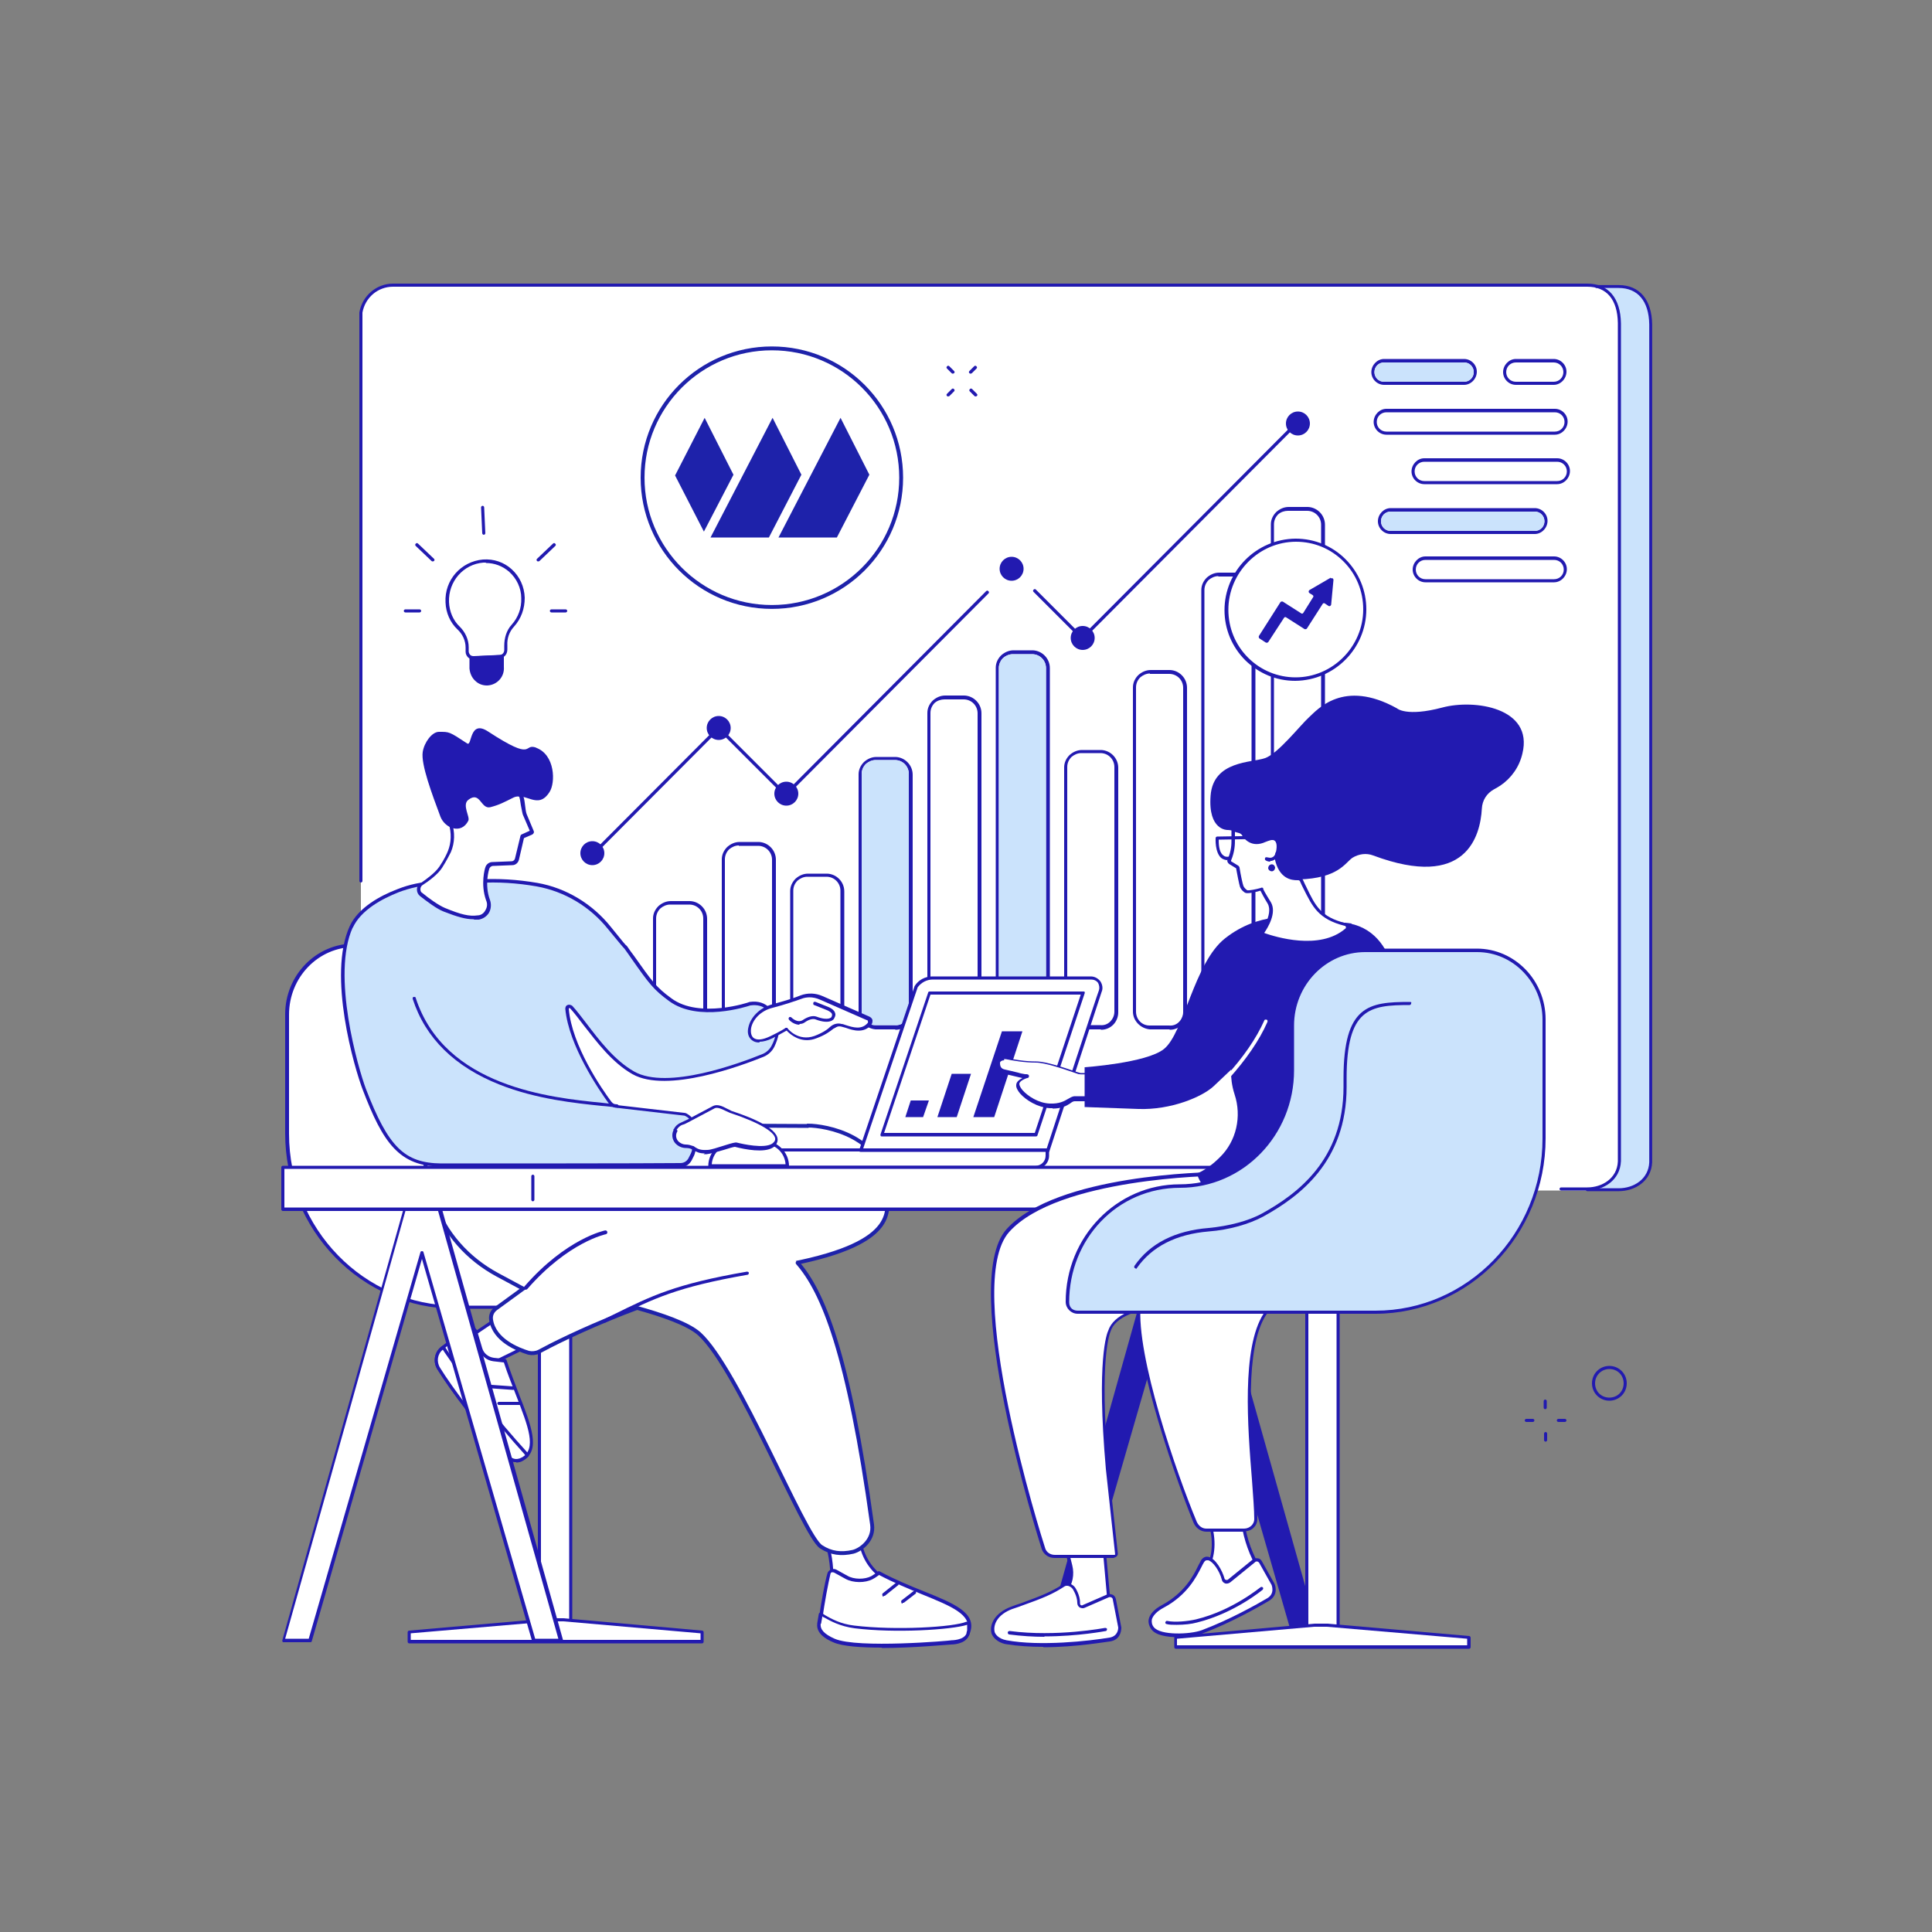 <?xml version="1.0" encoding="UTF-8"?>
<svg xmlns="http://www.w3.org/2000/svg" id="a" width="500" height="500" viewBox="0 0 500 500">
  <rect x="0" y="0" width="500" height="500" fill="#808080" stroke="none"/>
  <defs>
    <style>.c,.d{fill:#fff;}.e{fill:#cbe3fc;}.f{fill:#1e22aa;}.g{fill:#221ab0;}.h,.i,.d,.j,.k{stroke-miterlimit:10;}.h,.i,.j,.k{fill:none;}.h,.i,.k{stroke-linecap:round;}.h,.d,.j{stroke:#1e22aa;}.i,.k{stroke:#221ab0;}.k{stroke-width:.75px;}</style>
  </defs>
  <g id="b">
    <g>
      <g>
        <path class="e" d="M418.9,307.9H109.7c-5.2,0-9.1-4.7-8.3-9.8V81.25c.6-4.1,4.2-7.1,8.3-7.1H418.9c5.2,0,8.2,3.6,8.3,9.8v216.85c-.2,4.6-4.2,7.1-8.3,7.1Z"></path>
        <path class="c" d="M410.8,308.1H101.7c-5.2,0-9.1-4.7-8.3-9.9V80.9c.6-4.1,4.2-7.1,8.3-7.1H410.8c5.2,0,8.2,3.6,8.3,9.9v217.3c-.2,4.6-4.2,7.1-8.3,7.1Z"></path>
        <path class="g" d="M410.8,308.1h-6.8c-.2,0-.4-.2-.4-.4s.2-.4,.4-.4h6.8c3.8,0,7.7-2.3,7.9-6.7V83.6c-.1-6.1-2.9-9.4-7.9-9.4H101.7c-3.9,0-7.2,2.8-7.9,6.7V228c0,.2-.2,.4-.4,.4s-.4-.2-.4-.4V80.9h0c.7-4.3,4.4-7.5,8.7-7.5H410.8c5.4,0,8.6,3.7,8.7,10.3v216.8c-.2,5-4.6,7.6-8.7,7.6Z"></path>
        <path class="k" d="M413.16,74.15h5.74c5.2,0,8.2,3.6,8.3,9.8v216.85c-.2,4.6-4.2,7.1-8.3,7.1h-8.1"></path>
      </g>
      <g>
        <g>
          <g>
            <g>
              <path class="c" d="M135.4,154.7c-.2-5.6-4.8-10-10.4-9.5-5.4,.4-9.5,5.1-9.3,10.6,.1,2.7,1.2,5,3,6.7,1.3,1.3,2.1,3.1,2.2,5v1.1c0,.9,.8,1.7,1.7,1.6l6.7-.3c.9,0,1.6-.8,1.6-1.8v-1.1c0-1.9,.6-3.7,1.8-5.1,1.7-1.9,2.7-4.4,2.6-7.2h.1Z"></path>
              <path class="g" d="M122.6,170.7c-.5,0-1-.2-1.4-.5-.4-.4-.7-.9-.7-1.5v-1.1c0-1.8-.8-3.5-2.1-4.7-1.9-1.8-3-4.3-3.1-7-.3-5.8,4-10.6,9.7-11.1,2.8-.2,5.4,.7,7.4,2.5,2.1,1.9,3.3,4.5,3.4,7.4,0,2.8-.9,5.4-2.8,7.5-1.2,1.3-1.8,3-1.7,4.8v1.1c0,1.2-.8,2.2-2,2.2l-6.7,.3h-.1l.1,.1Zm3.2-25.1h-.7c-5.2,.4-9.1,4.9-8.9,10.2,.1,2.5,1.1,4.8,2.8,6.4,1.4,1.4,2.3,3.3,2.3,5.3v1.1c0,.3,.2,.7,.4,.9,.2,.2,.5,.3,.9,.3l6.7-.3c.7,0,1.2-.6,1.2-1.3v-1.1c0-2,.6-4,1.9-5.4,1.7-1.9,2.6-4.3,2.5-6.9,0-2.6-1.2-5.1-3.1-6.8-1.7-1.5-3.8-2.3-6.1-2.3l.1-.1Z"></path>
            </g>
            <g>
              <path class="g" d="M126.2,176.9c-2.3,.1-4.2-1.7-4.2-4v-2.7l8.2-.4v2.7c.1,2.3-1.6,4.3-3.9,4.4h-.1Z"></path>
              <path class="g" d="M126,177.4c-1.1,0-2.2-.4-3-1.2-.9-.8-1.4-2-1.5-3.2v-2.7c0-.2,0-.4,.3-.4l8.2-.4c.1,0,.2,0,.3,.1,0,0,.1,.2,.1,.3v2.7c.2,2.6-1.8,4.7-4.3,4.8h-.1Zm-3.7-6.8v2.3c0,1,.5,2,1.3,2.6,.7,.7,1.6,1,2.6,1,2,0,3.7-1.9,3.6-4v-2.3l-7.5,.4h0Z"></path>
            </g>
          </g>
          <g>
            <path class="g" d="M125.2,138.4c-.2,0-.4-.2-.4-.4l-.3-6.7c0-.2,.2-.4,.4-.4s.4,.2,.4,.4l.3,6.7c0,.2-.2,.4-.4,.4h0Z"></path>
            <path class="g" d="M108.6,158.5h-3.7c-.2,0-.4-.2-.4-.4s.2-.4,.4-.4h3.7c.2,0,.4,.2,.4,.4s-.2,.4-.4,.4Z"></path>
            <path class="g" d="M112,145.3c-.1,0-.2,0-.3-.1l-4.1-3.9c-.2-.2-.2-.4,0-.6s.4-.2,.6,0l4.1,3.9c.2,.2,.2,.4,0,.6,0,0-.2,.1-.3,.1Z"></path>
            <path class="g" d="M142.7,158.5c-.2,0-.4-.2-.4-.4s.2-.4,.4-.4h3.7c.2,0,.4,.2,.4,.4s-.2,.4-.4,.4h-3.7Z"></path>
            <path class="g" d="M139.3,145.3c-.1,0-.2,0-.3-.1-.2-.2-.2-.4,0-.6l4.1-3.9c.2-.2,.4-.2,.6,0,.2,.2,.2,.4,0,.6l-4.1,3.9s-.2,.1-.3,.1Z"></path>
          </g>
        </g>
        <g>
          <g>
            <path class="g" d="M280.1,165.6c-.1,0-.2,0-.3-.1l-12.3-12.3c-.2-.2-.2-.4,0-.6s.4-.2,.6,0l12,12,54.8-55c.2-.2,.4-.2,.6,0s.2,.4,0,.6l-55.1,55.3s-.2,.1-.3,.1h0Z"></path>
            <path class="g" d="M154,220.9c-.1,0-.2,0-.3-.1-.2-.2-.2-.4,0-.6l32-32.1c.2-.2,.4-.2,.6,0l17,17,51.9-52.1c.2-.2,.4-.2,.6,0s.2,.4,0,.6l-52.2,52.4c-.2,.2-.4,.2-.6,0l-17-17-31.7,31.8s-.2,.1-.3,.1h0Z"></path>
          </g>
          <g>
            <circle class="g" cx="186" cy="188.4" r="3.1"></circle>
            <circle class="g" cx="280.2" cy="165.1" r="3.1"></circle>
            <circle class="g" cx="335.9" cy="109.6" r="3.1"></circle>
            <circle class="g" cx="203.5" cy="205.4" r="3.1"></circle>
            <circle class="g" cx="261.8" cy="147.2" r="3.1"></circle>
            <circle class="g" cx="153.3" cy="220.8" r="3.1"></circle>
          </g>
        </g>
        <g>
          <path class="g" d="M178.4,266.4h-5c-2.4-.2-4.4-2.2-4.4-4.6v-24.1c0-1.2,.5-2.3,1.4-3.2,.9-.8,2-1.3,3.2-1.3h5c2.4,.1,4.4,2.1,4.4,4.6v24.2c0,1.2-.5,2.4-1.3,3.2s-1.9,1.3-3.1,1.3l-.2-.1Zm-5-32.3c-.9,0-1.8,.4-2.5,1-.7,.7-1.1,1.6-1.1,2.6v24.1c0,2,1.5,3.6,3.5,3.6h5c1,.1,1.9-.2,2.6-.9,.7-.7,1.1-1.6,1.1-2.6v-24.2c0-2-1.6-3.6-3.6-3.6h-5Z"></path>
          <path class="g" d="M196.2,266.4h-5c-2.4-.2-4.4-2.2-4.4-4.6v-39.4c0-1.2,.5-2.3,1.4-3.2,.9-.8,2-1.3,3.2-1.3h5c2.4,.1,4.4,2.1,4.4,4.6v39.4c0,1.2-.5,2.4-1.3,3.2s-1.9,1.3-3.1,1.3h-.2Zm-5-47.6c-.9,0-1.8,.4-2.5,1-.7,.7-1.1,1.6-1.1,2.6v39.4c0,2,1.5,3.6,3.5,3.6h5c1,.1,1.9-.2,2.6-.9,.7-.7,1.1-1.6,1.1-2.6v-39.4c0-2-1.6-3.6-3.6-3.6h-5v-.1Z"></path>
          <path class="g" d="M213.9,266.4h-5c-2.4-.2-4.4-2.2-4.4-4.6v-31.2c0-1.2,.5-2.3,1.4-3.2,.9-.8,2-1.3,3.2-1.3h5c2.4,.1,4.4,2.1,4.4,4.6v31.3c0,1.2-.5,2.4-1.3,3.2s-1.9,1.3-3.1,1.3l-.2-.1Zm-5-39.5c-.9,0-1.8,.4-2.5,1-.7,.7-1.1,1.6-1.1,2.6v31.2c0,2,1.5,3.6,3.5,3.6h5c1,.1,1.9-.2,2.6-.9s1.1-1.6,1.1-2.6v-31.3c0-2-1.6-3.6-3.6-3.6h-5Z"></path>
          <path class="g" d="M231.6,266.4h-5c-2.4-.2-4.4-2.2-4.4-4.6v-61.4c0-1.2,.5-2.3,1.4-3.2,.9-.8,2-1.3,3.2-1.3h5c2.4,.1,4.4,2.1,4.4,4.6v61.5c0,1.2-.5,2.4-1.3,3.2s-1.9,1.3-3.1,1.3l-.2-.1Zm-5-69.7c-.9,0-1.8,.4-2.5,1-.7,.7-1.1,1.6-1.1,2.6v61.4c0,2,1.5,3.6,3.5,3.6h5c1,.1,1.9-.2,2.6-.9s1.1-1.6,1.1-2.6v-61.5c0-2-1.6-3.6-3.6-3.6h-5Z"></path>
          <path class="g" d="M249.4,266.4h-5c-2.4-.2-4.4-2.2-4.4-4.6v-77.3c0-1.2,.5-2.3,1.4-3.2,.9-.8,2-1.3,3.2-1.3h5c2.4,.1,4.4,2.1,4.4,4.6v77.3c0,1.2-.5,2.4-1.3,3.2s-1.9,1.3-3.1,1.3h-.2Zm-4.96-85.4c-.9,0-1.84,.3-2.54,.9-.7,.7-1.1,1.6-1.1,2.6v77.3c0,2,1.5,3.6,3.5,3.6h5c1,.1,1.9-.2,2.6-.9s1.1-1.6,1.1-2.6v-77.3c0-2-1.6-3.6-3.6-3.6h-4.96Z"></path>
          <path class="g" d="M267.1,266.4h-5c-2.4-.2-4.4-2.2-4.4-4.6v-89c0-1.2,.5-2.3,1.4-3.2,.9-.8,2-1.3,3.2-1.3h5c2.4,.1,4.4,2.1,4.4,4.6v89.1c0,1.2-.5,2.4-1.3,3.2s-1.9,1.3-3.1,1.3l-.2-.1Zm-5-97.1c-.9,0-1.9,.4-2.61,1.11-.56,.56-.99,1.53-.99,2.39v89c0,2,1.5,3.6,3.5,3.6h5c1,.1,1.9-.2,2.6-.9s1.1-1.6,1.1-2.6v-89c0-2-1.6-3.6-3.6-3.6h-5Z"></path>
          <path class="g" d="M284.8,266.4h-5c-2.4-.2-4.4-2.2-4.4-4.6v-63.2c0-1.2,.5-2.3,1.4-3.2,.9-.8,2-1.3,3.2-1.3h5c2.4,.1,4.4,2.1,4.4,4.6v63.3c0,1.2-.5,2.4-1.3,3.2s-1.9,1.3-3.1,1.3l-.2-.1Zm-5-71.5c-.9,0-1.8,.4-2.5,1-.7,.7-1.1,1.6-1.1,2.6v63.2c0,2,1.5,3.6,3.5,3.6h5c1,.1,1.9-.2,2.6-.9s1.1-1.6,1.1-2.6v-63.3c0-2-1.6-3.6-3.6-3.6h-5Z"></path>
          <path class="g" d="M302.6,266.4h-5c-2.4-.2-4.4-2.2-4.4-4.6v-83.9c0-1.2,.5-2.3,1.4-3.2,.9-.8,2-1.3,3.2-1.3h5c2.4,.1,4.4,2.1,4.4,4.6v84c0,1.2-.5,2.4-1.3,3.2s-1.9,1.3-3.1,1.3l-.2-.1Zm-5-92.1c-.9,0-1.8,.4-2.5,1-.7,.7-1.1,1.6-1.1,2.6v83.9c0,2,1.5,3.6,3.5,3.6h5c1,.1,1.9-.2,2.6-.9s1.1-1.6,1.1-2.6v-83.9c0-2-1.6-3.6-3.6-3.6h-5v-.1Z"></path>
          <path class="g" d="M320.3,266.4h-5c-2.4-.2-4.4-2.2-4.4-4.6v-109.1c0-1.2,.5-2.3,1.4-3.2,.9-.8,2-1.3,3.2-1.3h5c2.4,.1,4.4,2.1,4.4,4.6v109.2c0,1.2-.5,2.4-1.3,3.2s-1.9,1.3-3.1,1.3l-.2-.1Zm-5-117.3c-.9,0-1.8,.4-2.5,1-.7,.7-1.1,1.6-1.1,2.6v109.1c0,2,1.5,3.6,3.5,3.6h5c1,.1,1.9-.2,2.6-.9s1.1-1.6,1.1-2.6v-109.1c0-2-1.6-3.6-3.6-3.6h-5v-.1Z"></path>
          <path class="g" d="M338.3,266.4h-5c-2.4-.2-4.4-2.2-4.4-4.6v-126.1c0-1.2,.5-2.3,1.4-3.2,.9-.8,2-1.3,3.2-1.3h5c2.4,.1,4.4,2.1,4.4,4.6v126.1c0,1.2-.5,2.4-1.3,3.2s-1.9,1.3-3.1,1.3h-.2Zm-5-134.2c-.9,0-1.8,.3-2.5,.9-.7,.7-1.1,1.6-1.1,2.6v126.1c0,2,1.5,3.6,3.5,3.6h5c1,.1,1.9-.2,2.6-.9s1.1-1.6,1.1-2.6v-126.1c0-2-1.6-3.6-3.6-3.6h-5Z"></path>
        </g>
        <g>
          <path class="g" d="M378.9,99.6h-20.7c-1.8,0-3.3-1.5-3.3-3.3s1.5-3.4,3.3-3.4h20.7c1.8,0,3.3,1.5,3.3,3.3s-1.5,3.4-3.3,3.4Zm-20.7-5.8c-1.4,0-2.5,1.1-2.5,2.5s1.1,2.5,2.5,2.5h20.7c1.4,0,2.5-1.1,2.5-2.5s-1.1-2.5-2.5-2.5h-20.7Z"></path>
          <path class="g" d="M402.1,99.6h-9.8c-1.8,0-3.3-1.5-3.3-3.3s1.5-3.4,3.3-3.4h9.8c1.8,0,3.3,1.5,3.3,3.3s-1.5,3.4-3.3,3.4Zm-9.8-5.8c-1.4,0-2.5,1.1-2.5,2.5s1.1,2.5,2.5,2.5h9.8c1.4,0,2.5-1.1,2.5-2.5s-1.1-2.5-2.5-2.5h-9.8Z"></path>
          <path class="g" d="M402.4,112.5h-43.6c-1.8,0-3.3-1.5-3.3-3.3s1.5-3.4,3.3-3.4h43.6c1.8,0,3.3,1.5,3.3,3.3s-1.5,3.4-3.3,3.4Zm-43.6-5.8c-1.4,0-2.5,1.1-2.5,2.5s1.1,2.5,2.5,2.5h43.6c1.4,0,2.5-1.1,2.5-2.5s-1.1-2.5-2.5-2.5h-43.6Z"></path>
          <path class="g" d="M403,125.3h-34.4c-1.8,0-3.3-1.5-3.3-3.3s1.5-3.4,3.3-3.4h34.4c1.8,0,3.3,1.5,3.3,3.3s-1.5,3.4-3.3,3.4Zm-34.4-5.8c-1.4,0-2.5,1.1-2.5,2.5s1.1,2.5,2.5,2.5h34.4c1.4,0,2.5-1.1,2.5-2.5s-1.1-2.5-2.5-2.5h-34.4Z"></path>
          <path class="g" d="M397.2,138.2h-37.3c-1.8,0-3.3-1.5-3.3-3.3s1.5-3.4,3.3-3.4h37.3c1.8,0,3.3,1.5,3.3,3.3s-1.5,3.4-3.3,3.4Zm-37.3-5.8c-1.4,0-2.5,1.1-2.5,2.5s1.1,2.5,2.5,2.5h37.3c1.4,0,2.5-1.1,2.5-2.5s-1.1-2.5-2.5-2.5h-37.3Z"></path>
          <path class="g" d="M402.2,150.7h-33.3c-1.8,0-3.3-1.5-3.3-3.3s1.5-3.4,3.3-3.4h33.3c1.8,0,3.3,1.5,3.3,3.3s-1.5,3.4-3.3,3.4Zm-33.3-5.8c-1.4,0-2.5,1.1-2.5,2.5s1.1,2.5,2.5,2.5h33.3c1.4,0,2.5-1.1,2.5-2.5s-1.1-2.5-2.5-2.5h-33.3Z"></path>
        </g>
        <g>
          <g>
            <ellipse class="c" cx="335.08" cy="157.67" rx="18" ry="17.9" transform="translate(37.78 378.47) rotate(-61.8)"></ellipse>
            <path class="g" d="M335.2,176.2c-4.9,0-9.4-1.9-12.9-5.3-3.5-3.5-5.4-8.1-5.4-13,0-10.1,8.2-18.4,18.4-18.5,4.9,0,9.5,1.9,12.9,5.3,3.5,3.5,5.4,8.1,5.4,13,0,10.1-8.2,18.4-18.4,18.5h0Zm.2-36h0c-9.6,0-17.5,8-17.5,17.6,0,4.7,1.8,9.1,5.1,12.4,3.3,3.3,7.7,5.1,12.3,5.1,9.6,0,17.5-8,17.5-17.6,0-4.7-1.8-9.1-5.1-12.4-3.3-3.3-7.6-5.1-12.3-5.1Z"></path>
          </g>
          <path class="g" d="M344.4,149.5l-5.5,3.2c-.3,.2-.3,.6,0,.8l.8,.5c.2,.1,.3,.4,.1,.6l-2.5,4c-.1,.2-.4,.3-.6,.1l-4.7-3c-.2-.1-.5,0-.6,.1l-5.6,8.8c-.1,.2,0,.5,.1,.6l1.7,1.1c.2,.1,.5,0,.6-.1l4.1-6.3c.1-.2,.4-.3,.6-.1l4.7,3c.2,.1,.5,0,.6-.1l4.1-6.4c.1-.2,.4-.3,.6-.1l.9,.6c.3,.2,.6,0,.7-.3l.6-6.4c0-.4-.4-.6-.7-.4v-.2Z"></path>
        </g>
        <path class="e" d="M358.2,93.8c-1.4,0-2.5,1.1-2.5,2.5s1.1,2.5,2.5,2.5h20.7c1.4,0,2.5-1.1,2.5-2.5s-1.1-2.5-2.5-2.5h-20.7Z"></path>
        <path class="e" d="M359.9,132.4c-1.4,0-2.5,1.1-2.5,2.5s1.1,2.5,2.5,2.5h37.3c1.4,0,2.5-1.1,2.5-2.5s-1.1-2.5-2.5-2.5h-37.3Z"></path>
        <circle class="j" cx="199.76" cy="123.62" r="33.46"></circle>
        <path class="f" d="M174.71,123.05l7.65-14.91,7.46,14.72-7.65,14.72-7.46-14.53Zm24.28,16.06h-15.11l16.06-30.98,7.46,14.72-8.41,16.25Zm17.59,0h-15.11l16.06-30.98,7.46,14.72-8.41,16.25Z"></path>
      </g>
      <path class="e" d="M226.6,196.7c-.9,0-1.8,.4-2.5,1-.7,.7-1.1,1.6-1.1,2.6v61.4c0,2,1.5,3.6,3.5,3.6h5c1,.1,1.9-.2,2.6-.9s1.1-1.6,1.1-2.6v-61.5c0-2-1.6-3.6-3.6-3.6h-5Z"></path>
      <path class="e" d="M262.1,169.3c-.9,0-1.8,.4-2.5,1-.7,.7-1.1,1.6-1.1,2.6v88.9c0,2,1.5,3.6,3.5,3.6h5c1,.1,1.9-.2,2.6-.9s1.1-1.6,1.1-2.6v-89c0-2-1.6-3.6-3.6-3.6h-5Z"></path>
    </g>
    <g>
      <g>
        <g>
          <path class="c" d="M139.5,264.1v11.6c0,16.6,13,30,29.1,30s29.1,13.4,29.1,30-1.2,2.7-2.7,2.7H117.9c-24.1,0-43.6-20.1-43.6-45v-30.8c0-9.9,7.8-17.9,17.4-17.9h29c10.4,0,18.8,8.7,18.8,19.4h0Z"></path>
          <path class="g" d="M195,338.7H117.9c-24.3,0-44.1-20.4-44.1-45.4v-30.8c0-10.1,8-18.3,17.8-18.3h29c10.6,0,19.2,8.9,19.2,19.8v11.6c0,16.3,12.9,29.6,28.7,29.6s29.5,13.7,29.5,30.4-1.4,3.1-3.1,3.1h.1Zm-103.3-93.6c-9.3,0-16.9,7.8-16.9,17.5v30.8c0,24.6,19.4,44.5,43.2,44.5h77.1c1.2,0,2.2-1,2.2-2.2,0-16.3-12.9-29.6-28.7-29.6s-29.5-13.6-29.5-30.4v-11.6c0-10.5-8.3-19-18.4-19h-29Z"></path>
        </g>
        <g>
          <rect class="c" x="139.6" y="335.7" width="8.1" height="87.9"></rect>
          <path class="g" d="M147.7,424.1h-8.1c-.2,0-.4-.2-.4-.4v-87.9c0-.2,.2-.4,.4-.4h8.1c.2,0,.4,.2,.4,.4v87.9c0,.2-.2,.4-.4,.4Zm-7.7-.9h7.3v-87.1h-7.3v87.1Z"></path>
        </g>
        <g>
          <polygon class="c" points="181.7 422.3 145.8 419.2 142.5 419.2 105.8 422.3 105.8 424.8 181.7 424.8 181.7 422.3"></polygon>
          <path class="g" d="M181.7,425.3H105.9c-.2,0-.4-.2-.4-.4v-2.5c0-.2,.2-.4,.4-.4l36.6-3.2h3.3l35.9,3.2c.2,0,.4,.2,.4,.4v2.5c0,.2-.2,.4-.4,.4h0Zm-75.4-.9h75v-1.7l-35.5-3.1h-3.3l-36.2,3.1v1.7Z"></path>
        </g>
      </g>
      <g>
        <g>
          <g>
            <polygon class="c" points="130.6 339.9 119.6 347.2 125.2 353.8 137.8 347.6 130.6 339.9"></polygon>
            <path class="g" d="M125.2,354.3c-.1,0-.2,0-.3-.2l-5.6-6.6s-.1-.2,0-.3c0-.1,0-.2,.2-.3l11-7.4c.2-.1,.4,0,.6,0l7.2,7.8s.1,.2,.1,.4c0,.1-.1,.2-.2,.3l-12.7,6.2h-.2l-.1,.1Zm-4.9-6.9l5,6,11.8-5.8-6.6-7.1-10.3,6.9h.1Z"></path>
          </g>
          <g>
            <g>
              <path class="c" d="M121.5,343.9c-1.7,1-4.7,3-7.2,5-1.6,1.3-1.9,3.5-.8,5.2,3,4.8,10.6,15.2,18.3,23,.5,.5,1.8,1.2,3.5,.3,5.7-3.1-.4-12.9-4.5-25.4l-2.9-.3c-1.6-.2-2.9-1.3-3.3-2.8l-1.3-4.4c-.2-.7-1-1-1.6-.6h-.2Z"></path>
              <path class="g" d="M133.6,378.4c-.9,0-1.7-.4-2.1-.9-7.7-7.8-15.2-18.1-18.3-23.1-1.2-1.9-.8-4.4,.9-5.8,2.5-2,5.6-4,7.2-5l.2,.4-.2-.4c.4-.3,.9-.3,1.3-.1,.4,.2,.8,.5,.9,1l1.3,4.4c.4,1.4,1.6,2.3,3,2.5l2.9,.3c.2,0,.3,.1,.4,.3,1,3.1,2.2,6.1,3.2,8.8,3.2,8.1,5.7,14.6,1.1,17.1-.6,.4-1.3,.5-1.8,.5h0Zm-11.9-34.1c-1.6,1-4.7,2.9-7.1,5-1.4,1.1-1.7,3.1-.7,4.7,3.1,5,10.6,15.2,18.2,23,.2,.2,1.3,1.1,2.9,.2,4-2.2,1.7-8-1.4-16-1-2.6-2.2-5.5-3.2-8.6l-2.7-.3c-1.7-.2-3.2-1.4-3.7-3.1l-1.3-4.4c0-.2-.2-.4-.4-.4h-.6v-.1Z"></path>
            </g>
            <g>
              <path class="c" d="M114.7,348.6s-.3,.2-.4,.3c-1.6,1.3-1.9,3.5-.8,5.2,3,4.8,10.6,15.2,18.3,23,.5,.5,1.8,1.2,3.5,.3,.5-.3,1.3-1,1.3-1l-.5-.6c-7.4-8.2-14.3-16.9-20.4-26.1l-.8-1.2-.2,.1Z"></path>
              <path class="g" d="M133.6,378.4c-.9,0-1.7-.4-2.1-.9-7.7-7.8-15.2-18.1-18.3-23.1-1.2-1.9-.8-4.4,.9-5.8l.4-.3s.2-.1,.3,0c.1,0,.2,0,.3,.2l.8,1.2c6.1,9.1,13,17.9,20.4,26l.5,.6c.2,.2,.1,.4,0,.6,0,0-.8,.8-1.4,1.1-.6,.4-1.3,.5-1.8,.5v-.1Zm-19-29.1h0c-1.4,1.1-1.7,3.1-.7,4.7,3.1,5,10.6,15.2,18.2,23,.2,.2,1.3,1.1,2.9,.2,.3-.1,.6-.4,.9-.6l-.2-.3c-7.4-8.2-14.3-17-20.5-26.1l-.6-.9h0Z"></path>
            </g>
            <path class="g" d="M132.7,359.7h0l-5.6-.4c-.2,0-.4-.2-.4-.5,0-.2,.2-.4,.5-.4l5.6,.4c.2,0,.4,.2,.4,.5,0,.2-.2,.4-.4,.4h-.1Z"></path>
            <path class="g" d="M129.1,363.6c-.2,0-.4-.2-.4-.4s.2-.4,.4-.4h5.5c.2,0,.4,.2,.4,.4s-.2,.4-.4,.4h-5.5Z"></path>
          </g>
          <path class="d" d="M209.1,291.3c4.5,0,19.8,2.6,20.3,16.6,.2,4.8,4,13.6-24.7,19.2-34.1,6.7-59.5,19.6-65.2,22.7-.8,.4-1.8,.5-2.7,.3-2.9-.9-8.9-3.3-9.7-8.5-.2-1.2,.3-2.3,1.3-3l7-5.1-6.7-3.6c-7.6-4.1-13.7-10.8-16.4-19-2.4-7.4-3.7-20-3.7-20l100.4,.5,.1-.1Z"></path>
          <polygon class="g" points="335 425.4 306.1 325 277.1 425.4 270.2 425.4 302 312.1 310.1 312.1 342 425.4 335 425.4"></polygon>
          <g>
            <path class="c" d="M214.2,400c1.1,4.1,1.4,8.4,.8,12.6l16.4-2.7c-4.1-1.5-7.2-4.9-8.4-9.1l-.9-3.2-7.9,2.4h0Z"></path>
            <path class="g" d="M215,413.1c-.1,0-.2,0-.3-.1,0,0-.1-.2-.1-.4,.6-4.2,.3-8.4-.8-12.5,0-.2,0-.5,.3-.5l7.9-2.4h.3s.2,.1,.2,.3l.9,3.2c1.2,4,4.2,7.3,8.1,8.8,.2,0,.3,.2,.3,.4s-.2,.3-.4,.4l-16.4,2.7h0v.1Zm-.3-12.8c1,3.9,1.2,7.8,.8,11.8l14.5-2.4c-3.5-1.8-6.2-4.9-7.3-8.8l-.8-2.8-7.1,2.1-.1,.1Z"></path>
          </g>
          <g>
            <g>
              <path class="c" d="M214.4,407.3c-.5,2.1-1.6,7.8-2.1,11.3-.3,2.2,1.1,4.2,3.3,4.7,6,1.5,20.2,1.1,32.1,1.4,.8,0,2.3-.4,2.9-2.4,2.1-6.8-10.7-8.5-23.2-15.2,0,0-.7,.6-1.8,1.2-1.8,1-4.8,.9-6.6-.1l-2.9-1.6c-.7-.4-1.5,0-1.7,.7h0Z"></path>
              <path class="g" d="M247.8,425.2h0c-3,0-6.3-.1-9.4-.1-9.4,0-18.3-.2-22.8-1.3-2.3-.6-3.9-2.8-3.6-5.2,.4-3.4,1.5-9.2,2.1-11.3,.1-.5,.5-.9,.9-1.1,.5-.2,1-.2,1.4,0l2.9,1.6c1.7,1,4.5,1,6.2,.1,1-.6,1.7-1.1,1.7-1.2,.1-.1,.3-.1,.5,0,3.9,2.1,7.8,3.7,11.3,5.1,8,3.2,13.7,5.6,12.1,10.6-.6,2-2.1,2.7-3.3,2.7v.1Zm-32.2-18.3h-.3c-.2,0-.4,.3-.4,.5-.5,2.1-1.6,7.8-2,11.2-.2,2,1,3.8,2.9,4.3,4.4,1.1,13.2,1.2,22.6,1.3,3.1,0,6.4,0,9.4,.1,.3,0,1.9,0,2.5-2.1,1.4-4.3-4.1-6.5-11.7-9.6-3.4-1.4-7.3-3-11.1-5-.3,.2-.9,.7-1.7,1.1-1.9,1-5,1-7-.1l-2.9-1.6c-.1,0-.2-.1-.4-.1h.1Zm-1.2,.5h0Z"></path>
            </g>
            <g>
              <path class="c" d="M212,420.2v.1c-.3,2.2,1.8,3.5,3.8,4.3,6,2.7,30.5,.5,30.5,.5,0,0,3.3,0,4.2-1.9,.1-.3,.2-.7,.2-1.1v-1.2l-.2-.9c-3.3,1.3-18.3,2.3-29.2,1-4.6-.6-7.2-2.5-8.7-3.3,0,0-.2,1.2-.4,2.4l-.2,.1Z"></path>
              <path class="g" d="M228.3,426.4c-5.3,0-10.3-.3-12.7-1.4-1.9-.8-4.4-2.3-4.1-4.8v-.1h0c.2-1.2,.4-2.4,.4-2.4,0-.1,.1-.2,.2-.3h.4c.3,.1,.6,.3,1,.6,1.6,.9,4,2.3,7.6,2.7,10.8,1.3,25.7,.4,29-1h.4c.1,0,.2,.2,.2,.3l.2,.9c.1,.4,.1,.9,.1,1.3,0,.5-.1,.9-.3,1.2-1,2.2-4.4,2.2-4.6,2.2-.6,0-9.7,.9-18,.9l.2-.1Zm-15.9-6.2h0c-.2,1.5,.9,2.7,3.6,3.9,5.9,2.6,30.1,.5,30.3,.4,0,0,3.1,0,3.8-1.7,0-.2,.1-.5,.2-.9v-1.4c-4.2,1.3-18.6,2.2-29.1,.9-3.8-.5-6.3-1.9-7.9-2.8-.2,0-.3-.2-.5-.3,0,.5-.2,1.1-.3,1.9h-.1Z"></path>
            </g>
            <path class="g" d="M228.7,413.2c-.1,0-.3,0-.3-.2-.1-.2-.1-.5,0-.6l3.5-2.8c.2-.1,.5-.1,.6,0,.1,.2,.1,.5,0,.6l-3.5,2.8h-.3v.2Z"></path>
            <path class="g" d="M233.6,415c-.1,0-.3,0-.3-.2-.1-.2-.1-.5,0-.6l3.1-2.4c.2-.1,.5-.1,.6,0,.1,.2,.1,.5,0,.6l-3.1,2.4h-.3v.2Z"></path>
          </g>
          <path class="c" d="M179.6,313.2s12.5,2.8,21.8,9.2c8.1,5.6,16.6,16.3,24.3,72.2,.5,3.8-2.7,6.4-4.9,7-3.1,.7-5.7,.4-8.3-1.3-4.5-2.9-21.4-45.9-31.5-55.1-10.1-9.1-52.6-11.1-60.8-22.7s11.9-11.6,11.9-11.6l47.4,2.3h.1Z"></path>
          <path class="g" d="M156.4,342.3c-.2,0-.3,0-.4-.2-.1-.2,0-.5,.2-.6,.8-.4,1.6-.8,2.4-1.2,10.1-5,16.2-8,34.7-11.2,.2,0,.5,.1,.5,.3s-.1,.5-.3,.5c-18.4,3.2-24.4,6.2-34.5,11.2-.8,.4-1.6,.8-2.4,1.2h-.2Z"></path>
          <path class="h" d="M206.42,326.83c6.53,7.45,13.16,23.32,19.28,67.77,.5,3.8-2.7,6.4-4.9,7-3.1,.7-5.7,.4-8.3-1.3-4.5-2.9-21.4-45.9-31.5-55.1-2.91-2.62-9.76-4.96-16.46-6.8"></path>
        </g>
        <g>
          <g>
            <g>
              <path class="c" d="M186.5,297.6h84.7v1.5c0,1.7-1.4,3.1-3.1,3.1h-78.6c-1.7,0-3.1-1.4-3.1-3.1v-1.5h.1Z"></path>
              <path class="g" d="M268.1,302.6h-78.6c-1.9,0-3.5-1.6-3.5-3.5v-1.5c0-.2,.2-.4,.4-.4h84.7c.2,0,.4,.2,.4,.4v1.5c0,1.9-1.6,3.5-3.5,3.5h.1Zm-81.3-4.6v1.1c0,1.5,1.2,2.6,2.6,2.6h78.6c1.5,0,2.6-1.2,2.6-2.6v-1.1h-83.8Z"></path>
            </g>
            <g>
              <path class="c" d="M271.2,297.6h-48.5l14.3-42.3c.9-1.4,2.5-2.3,4.3-2.3h41c1.9,0,3.1,1.8,2.5,3.4-.2,.6-13.6,41.2-13.6,41.2h0Z"></path>
              <path class="g" d="M271.2,298.1h-48.5c-.1,0-.3,0-.3-.2,0-.1-.1-.3,0-.4l14.3-42.3h0c1-1.6,2.7-2.5,4.6-2.5h41c1,0,1.9,.5,2.5,1.3,.5,.8,.7,1.8,.3,2.7-.2,.5-8.9,27.2-13.5,41.2,0,.2-.2,.3-.4,.3v-.1Zm-47.9-.9h47.6c1.3-4,13.2-40.3,13.5-40.9,.2-.6,.1-1.3-.2-1.9-.4-.6-1.1-.9-1.8-.9h-41c-1.6,0-3,.8-3.9,2l-14.1,41.7h-.1Z"></path>
            </g>
            <g>
              <polygon class="c" points="268.1 293.7 228.2 293.7 240.5 257 280.3 257 268.1 293.7"></polygon>
              <path class="g" d="M268.1,294.1h-39.9c-.1,0-.3,0-.3-.2,0-.1-.1-.3,0-.4l12.3-36.6c0-.2,.2-.3,.4-.3h39.8c.1,0,.3,0,.3,.1s.1,.3,0,.4l-12.2,36.7c0,.2-.2,.3-.4,.3h0Zm-39.3-.9h39l11.9-35.8h-38.9l-12,35.8Z"></path>
            </g>
          </g>
          <g>
            <polygon class="g" points="238.9 289.1 234.3 289.1 235.7 284.8 240.4 284.8 238.9 289.1"></polygon>
            <polygon class="g" points="247.6 289.1 242.6 289.1 246.3 277.9 251.3 277.9 247.6 289.1"></polygon>
            <polygon class="g" points="257.3 289.1 251.9 289.1 259.3 266.9 264.6 266.9 257.3 289.1"></polygon>
          </g>
        </g>
        <g>
          <g>
            <path class="e" d="M90.8,239.8c2.1-4.7,7.8-7.7,12.1-9.4,3-1.2,6.2-1.8,9.5-2l11.5-.5c4.3-.3,9.4-.1,15,.9,7.4,1.3,14.1,5.4,18.8,11.3,2.1,2.7,4,5,4.2,5,6.2,8.8,7,10.3,11.5,13.6,7.5,5.5,20.6,1,20.6,1,4.4-.7,6,2.6,6.8,4.4,1,2.2,0,4.9-.8,6.6-.5,1.1-1.5,2-2.6,2.4-5.6,2.3-24.8,9.5-33.5,4.5-7.3-4.2-12.2-12.8-16.1-17.1-.4-.4-1.1-.1-1.1,.5,.8,9.6,8.7,21,11.1,24.2,.4,.6,1.1,1,1.8,1l17.3,2c.2,0,.5,.1,.8,.3,1.1,.6,1.9,1.8,2,3,.3,2,.1,5.9-.5,7.1l-.6,1.2c-.5,.9-1.4,1.5-2.5,1.6-9.2,.2-50.7,.2-61.9,.1-10.3,0-14.4-5.2-19.9-19.6-2.2-5.7-9.1-29.6-3.4-42.1h-.1Z"></path>
            <path class="g" d="M135.2,301.9h-21c-10.9,0-15.1-6.2-20.3-19.8-2.2-5.7-9.2-29.7-3.4-42.4,2.2-4.8,7.9-7.9,12.4-9.6,3-1.2,6.3-1.9,9.6-2l11.5-.5c4.7-.3,9.9,0,15.1,.9,7.4,1.3,14.2,5.4,19,11.4,3.2,4,3.9,4.8,4.1,4.9l.1,.1c.6,.9,1.2,1.7,1.8,2.5,4.6,6.5,5.7,8.1,9.7,11,7.2,5.3,20.1,1,20.2,.9h0c4.8-.7,6.5,3.1,7.2,4.7,1,2.3,.1,5-.8,6.9-.6,1.2-1.6,2.1-2.8,2.6-5.7,2.3-25,9.5-33.9,4.5-5.3-3-9.3-8.4-12.6-12.6-1.3-1.7-2.5-3.3-3.6-4.5h-.2s-.1,0-.1,.2c.8,9.5,8.6,20.8,11,24,.4,.5,.9,.8,1.5,.9l17.3,2c.3,0,.6,.1,.9,.3,1.2,.7,2.1,1.9,2.3,3.4,.3,2,.1,6-.6,7.4l-.6,1.2c-.6,1.1-1.7,1.8-2.9,1.8-5.9,0-25,.1-40.9,.1v-.3Zm-44.3-62.1l.4,.2c-5.6,12.3,1.4,36.5,3.4,41.8,5.8,15.1,10,19.2,19.5,19.3,11.4,0,52.8,0,61.9-.1,.9,0,1.7-.5,2.1-1.3l.6-1.2c.6-1.1,.8-4.8,.5-6.9-.2-1.2-.8-2.2-1.8-2.7-.3-.2-.5-.2-.6-.2l-17.3-2c-.8,0-1.6-.5-2.1-1.2-2.4-3.3-10.3-14.8-11.2-24.4,0-.5,.2-.9,.6-1,.4-.2,.9,0,1.2,.2,1.1,1.2,2.4,2.9,3.7,4.6,3.2,4.2,7.2,9.5,12.3,12.4,8.6,4.9,27.5-2.2,33.2-4.5,1-.4,1.9-1.2,2.4-2.2,.9-1.7,1.7-4.2,.8-6.2-1-2.4-2.6-4.7-6.3-4.2-.9,.3-13.5,4.4-21-1.1-4.1-3-5.2-4.5-9.9-11.2-.5-.7-1.1-1.6-1.7-2.4-.3-.3-1.1-1.2-4.2-5-4.7-5.9-11.3-9.8-18.5-11.1-5.1-.9-10.3-1.2-14.9-.9l-11.5,.5c-3.3,.1-6.4,.8-9.3,1.9-4.3,1.7-9.8,4.6-11.9,9.2l-.4-.2v-.1Z"></path>
          </g>
          <g>
            <path class="c" d="M203.7,301.8h-20.1c0-3.4,2.8-6.2,6.2-6.2h7.7c3.4,0,6.2,2.8,6.2,6.2h0Z"></path>
            <path class="g" d="M203.8,302.2h-20.1c-.2,0-.4-.2-.4-.4h0c0-3.7,3-6.6,6.6-6.6h7.7c3.6,0,6.6,3,6.6,6.6s-.2,.4-.4,.4h0Zm-19.7-.9h19.2c-.2-3-2.7-5.3-5.7-5.3h-7.7c-3,0-5.5,2.4-5.7,5.3h-.1Z"></path>
          </g>
          <g>
            <path class="c" d="M175,292.3c.4-.7,1-1.2,1.7-1.5,.5-.2,1-.4,1.5-.7l6.8-3.6c1.3-.6,3.1,.8,4.4,1.3,4,1.3,12.3,4.4,11.6,7.4-.7,3.2-7.9,1.7-10.4,1-.6-.1-5.8,1.8-7.5,1.9-2.3,.2-2.8-.4-3.9-1-.5-.3-1.1-.4-1.7-.4-.9,0-1.8-.4-2.4-1.1h0c-.7-.8-.8-2-.3-2.9v-.3l.2-.1Z"></path>
            <path class="g" d="M182.4,298.5c-1.5,0-2.1-.4-2.9-.8-.2,0-.3-.2-.5-.3-.4-.2-.9-.3-1.5-.3-1.1,0-2.1-.5-2.8-1.3-.8-1-.9-2.3-.4-3.3v-.3h.1c.4-.8,1.1-1.4,1.9-1.7,.4-.2,.9-.4,1.5-.7l6.8-3.6c1.1-.5,2.4,.1,3.5,.7,.4,.2,.9,.4,1.2,.6,5.8,1.9,12.6,4.8,11.9,7.9-.2,.7-.5,1.2-1.2,1.6-2.3,1.4-7.1,.5-9.8-.2-.3,0-1.7,.4-2.9,.8-1.7,.5-3.5,1-4.4,1.1h-.8l.3-.2Zm-7.1-6v.3c-.5,.8-.4,1.7,.1,2.4,.5,.6,1.3,1,2.1,1,.7,0,1.3,.2,1.9,.4,.2,0,.3,.2,.5,.3,.8,.5,1.4,.8,3.2,.7,.8,0,2.6-.6,4.2-1.1,2.2-.7,3-.9,3.4-.8,1.6,.4,7,1.6,9.1,.3,.4-.3,.7-.6,.8-1,.4-1.8-3.9-4.4-11.4-6.9-.4-.1-.9-.4-1.4-.6-1-.5-2.1-1-2.8-.7l-6.8,3.6c-.6,.3-1.1,.6-1.6,.7-.6,.2-1.1,.7-1.5,1.3l.2,.1Z"></path>
          </g>
          <g>
            <g>
              <path class="c" d="M225.2,265c.4-.5,.2-1.2-.3-1.4l-12.1-5.3c-1.7-.8-3.7-.8-5.4-.2-1.8,.7-4.4,1.5-7.3,2.3-7.6,1.9-8.2,12-.3,8.1,2.5-1.2,4-2.2,4-2.2,0,0,2.9,3.9,7.5,2.1,2.1-.8,3.5-1.8,4.3-2.5,.7-.6,1.6-.8,2.5-.6,2.1,.5,5.2,2.2,7.3-.4l-.2,.1Z"></path>
              <path class="g" d="M196.5,269.8c-.8,0-1.4-.2-1.9-.6-.9-.7-1.3-1.9-.9-3.4,.5-2.3,2.6-4.9,6.2-5.9,3-.8,5.6-1.6,7.3-2.3,1.9-.7,3.9-.6,5.7,.2l12.1,5.3c.4,.2,.7,.5,.8,.9,0,.4,0,.8-.3,1.2-1.9,2.3-4.7,1.5-6.6,.8-.4-.1-.7-.2-1.1-.3-.7-.2-1.5,0-2.1,.5-.8,.7-2.2,1.7-4.4,2.5-3.3,1.3-5.8-.3-7-1.3-.3-.3-.6-.5-.7-.7-.6,.3-1.9,1.1-3.7,2-1.2,.6-2.4,.9-3.3,.9l-.1,.2Zm13.2-11.7c-.8,0-1.6,.1-2.3,.4-1.7,.6-4.3,1.5-7.4,2.3-3.3,.8-5.2,3.2-5.6,5.2-.2,1.1,0,2.1,.6,2.6,.9,.7,2.4,.5,4.3-.4,2.5-1.2,4-2.1,4-2.2h.5v.1c.1,.2,2.8,3.5,7,2,2.1-.8,3.4-1.7,4.1-2.4,.8-.7,1.9-1,2.9-.7,.4,0,.7,.2,1.1,.3,1.9,.6,4.1,1.3,5.7-.6h0c0-.1,.1-.3,0-.4,0-.2-.1-.3-.3-.3l-12.1-5.3c-.9-.4-1.8-.6-2.8-.6h.3Z"></path>
            </g>
            <path class="g" d="M206.9,265.2c-1.1,0-2.2-.7-2.7-1.3-.2-.2-.1-.4,0-.6,.2-.2,.4-.1,.6,0,0,0,1.6,1.7,3.1,.6,.9-.6,2.3-1.2,3.4-.8,3.2,1.2,3.9,.1,3.9,.1,.1-.3,.2-.5,.1-.8s-.5-.6-1.1-.9l-3.5-1.4c-.2,0-.3-.3-.2-.6,0-.2,.3-.3,.6-.2l3.5,1.4c.8,.4,1.3,.8,1.5,1.4,.2,.4,.1,.9-.2,1.4,0,.2-1,1.8-4.9,.3-.6-.2-1.6,0-2.6,.7-.5,.4-1,.5-1.5,.5v.2Z"></path>
          </g>
          <path class="g" d="M159.6,286.6h0c-1-.1-2.4-.3-3.9-.4-6.7-.7-16.8-1.7-26.4-5.5-11.6-4.6-19.2-12-22.5-22.2,0-.2,0-.5,.3-.5,.2,0,.5,0,.5,.3,7.5,23,35,25.8,48.2,27.1,1.5,.2,2.9,.3,3.9,.4,.2,0,.4,.2,.4,.5,0,.2-.2,.4-.4,.4l-.1-.1Z"></path>
        </g>
        <g>
          <g>
            <path class="c" d="M126,224.7c.2-.7,.8-1.1,1.4-1.1l5-.2c.6,0,1.2-.5,1.3-1.1l1.4-5.8,2.3-1c.2,0,.3-.3,.2-.5l-1.8-4.3c-.5-1.6-.5-5-1.3-5,0,0-15.4-6.7-18.7,1-.5,1.2-.5,2.5-.1,3.7l.8,2.5c.8,2.5,.8,5.2-.2,7.5-.2,.5-1,2.1-2.3,4.1-1.1,1.6-3.3,3.3-5,4.4-.9,.6-1,2-.1,2.7,1.7,1.4,4.2,3.2,6,4,4.3,1.7,6.4,2.2,8.6,1.9,2.1-.2,3.3-2.4,2.6-4.4-1.5-4.2-.2-8.3-.2-8.3l.1-.1Z"></path>
            <path class="g" d="M122.5,237.9c-2,0-4.1-.6-7.7-2-1.8-.7-4.3-2.6-6.1-4-.5-.4-.8-1-.8-1.7s.4-1.3,.9-1.6c1.6-1.1,3.8-2.7,4.9-4.3,1.3-1.9,2-3.5,2.2-4,.9-2.2,1-4.8,.2-7.2l-.8-2.5c-.4-1.3-.4-2.7,.1-4,.7-1.5,1.8-2.6,3.5-3.3,5.6-2.2,14.8,1.7,15.8,2.1,.8,.1,1,1.4,1.2,3.1,.1,.8,.2,1.7,.4,2.2l1.8,4.3c.2,.4,0,.8-.4,1l-2.1,.9-1.3,5.6c-.2,.8-.9,1.4-1.7,1.4l-5,.2c-.5,0-.9,.4-1,.8h0s-1.3,4,.2,8c.4,1.1,.3,2.4-.3,3.4-.6,.9-1.5,1.5-2.6,1.7h-1.1l-.3-.1Zm.4-34.5c-1.3,0-2.6,.2-3.7,.6-1.4,.6-2.4,1.5-3,2.8-.5,1-.5,2.2-.1,3.4l.8,2.5c.9,2.7,.8,5.4-.2,7.8-.3,.6-1.1,2.2-2.3,4.1-1.1,1.7-3.4,3.4-5.1,4.5-.3,.2-.5,.6-.5,1s.1,.8,.5,1c1.7,1.4,4.2,3.2,5.9,3.9,4.1,1.7,6.3,2.2,8.4,1.9,.8,0,1.6-.5,2-1.3,.5-.8,.6-1.7,.2-2.6-1.5-4.2-.3-8.3-.2-8.5,.2-.8,1-1.4,1.8-1.4l5-.2c.4,0,.8-.3,.9-.8l1.4-5.8c0-.1,.1-.2,.2-.3l2.2-1-1.8-4.2c-.2-.7-.3-1.5-.5-2.4-.1-.8-.3-2.1-.5-2.3h-.1s-6.2-2.7-11.5-2.7h.2Zm3.1,21.3h0Zm8.5-18.6h0Z"></path>
          </g>
          <path class="g" d="M138.8,193.5c-3.6-1.3-.1,3.9-12.5-4.2-4.9-3.2-4.1,4-5.4,3.1-4.7-3.1-4.6-3-7.3-3-1.8,0-3.8,2.7-4.2,5.2-.5,3.2,2.4,10.9,4.6,16.8,1.2,3,5.4,4.6,7.2,1,.5-1-1.7-4.1,0-5.4,3.1-2.4,3.2,2.5,5.7,1.9,2.3-.6,3.4-1.2,6-2.5,3.2-1.5,6.3,3.3,9.3-1.4,1.6-2.4,1.5-9.7-3.5-11.5h.1Z"></path>
        </g>
      </g>
      <g>
        <g>
          <polygon class="c" points="138.1 424.6 109.2 324.2 80.2 424.6 73.3 424.6 105.1 311.3 113.2 311.3 145 424.6 138.1 424.6"></polygon>
          <path class="g" d="M145,425h-6.9c-.2,0-.4-.1-.4-.3l-28.5-98.9-28.5,98.9c0,.2-.2,.3-.4,.3h-6.9c-.1,0-.3,0-.3-.2,0-.1-.1-.2,0-.4l31.8-113.2c0-.2,.2-.3,.4-.3h8.2c.2,0,.4,.1,.4,.3l31.8,113.2v.4c0,.1-.2,.2-.3,.2h-.4Zm-6.6-.9h6.1l-31.6-112.4h-7.5l-31.6,112.4h6.1l28.9-100c0-.2,.2-.3,.4-.3s.4,.1,.4,.3l28.9,100h-.1Z"></path>
        </g>
        <g>
          <rect class="c" x="73.2" y="302.1" width="268" height="10.9"></rect>
          <path class="g" d="M341.2,313.4H73.2c-.2,0-.4-.2-.4-.4v-10.9c0-.2,.2-.4,.4-.4H341.2c.2,0,.4,.2,.4,.4v10.9c0,.2-.2,.4-.4,.4Zm-267.6-.9H340.8v-10H73.6s0,10,0,10Z"></path>
        </g>
        <path class="g" d="M137.9,310.9c-.2,0-.4-.2-.4-.4v-6.1c0-.2,.2-.4,.4-.4s.4,.2,.4,.4v6.1c0,.2-.2,.4-.4,.4Z"></path>
      </g>
    </g>
    <g>
      <g>
        <g>
          <g>
            <g>
              <path class="c" d="M285.7,399.3l1.6,17.7-16.7,1.8,5.2-7.1c1.4-1.9,1.9-4.3,1.3-6.6l-1.4-5.7h10.1l-.1-.1Z"></path>
              <path class="g" d="M270.6,419.2c-.2,0-.3,0-.4-.2v-.5l5.2-7.1c1.3-1.8,1.8-4.1,1.2-6.2l-1.4-5.7v-.4c0-.1,.2-.2,.3-.2h10.1c.2,0,.4,0,.4,.3l1.6,17.7c0,.2-.1,.4-.4,.5l-16.7,1.8h.1Zm5.6-19.3l1.3,5.2c.6,2.4,.1,4.9-1.4,6.9l-4.6,6.3,15.3-1.6-1.5-16.8h-9.1Z"></path>
            </g>
            <g>
              <g>
                <path class="c" d="M288.4,414l1.4,7.3s.2,2.7-2.5,3.1c-3.5,.6-17.2,2.5-26.9,.7-2.2-.4-3.2-1.8-3.4-2.5-.5-2,.8-4.9,4.8-6.4,7.2-2.7,10-3.5,13.5-5.9,.8-.5,2,0,2.5,.7,0,0,1.3,1.9,1.3,3.8,0,.7,.7,1.2,1.4,.9l6.2-2.7c.8-.3,1.6,.1,1.8,.9l-.1,.1Z"></path>
                <path class="g" d="M270,426.2c-3.3,0-6.6-.2-9.7-.7-2.5-.5-3.5-2.1-3.7-2.8-.6-2.2,.8-5.3,5.1-6.9,.8-.3,1.6-.6,2.3-.8,5.5-2,8-3,11.1-5,1.1-.7,2.5,0,3.1,.8,0,0,1.4,2,1.3,4.1,0,.2,0,.3,.2,.5,.2,.1,.4,.1,.5,0l6.2-2.7c.5-.2,1-.2,1.5,0s.8,.7,.9,1.2l1.4,7.3h0c0,1.1-.4,3.2-2.9,3.6-.5,0-8.7,1.5-17.3,1.5v-.1Zm6.1-15.8c-.2,0-.3,0-.5,.1-3.2,2.1-5.7,3.1-11.3,5.1-.7,.3-1.5,.5-2.3,.8-3.8,1.4-5,4-4.6,5.9,.1,.5,.9,1.8,3.1,2.2,8.7,1.6,21.3,.2,26.7-.7,2.2-.4,2.2-2.4,2.2-2.6l-1.4-7.2c0-.3-.2-.5-.4-.6-.2-.1-.5-.1-.7,0l-6.2,2.7c-.4,.2-.9,.1-1.3-.1-.4-.3-.6-.7-.6-1.2,0-1.8-1.2-3.6-1.2-3.6-.3-.4-.9-.8-1.4-.8h-.1Z"></path>
              </g>
              <path class="g" d="M270.3,423.6c-2.9,0-6-.2-9.1-.6-.2,0-.4-.2-.4-.5,0-.2,.2-.4,.5-.4,12.2,1.6,24.6-.8,24.7-.8,.2,0,.5,.1,.5,.3s-.1,.5-.3,.5c0,0-7.2,1.4-15.9,1.4v.1Z"></path>
            </g>
          </g>
          <g>
            <g>
              <path class="c" d="M321.8,393.8c.3,4.4,2.5,9.6,4.3,12.2l-7.8,5.9-5.9-5.9c1.4-1.9,2.6-6.3,.8-12.1h8.7l-.1-.1Z"></path>
              <path class="g" d="M318.2,412.4c-.1,0-.2,0-.3-.1l-5.9-5.9c-.2-.1-.2-.4,0-.6,1.1-1.6,2.6-5.8,.7-11.8v-.4c0-.1,.2-.2,.3-.2h8.7c.2-.1,.4,0,.4,.3,.3,4.2,2.4,9.3,4.2,12,.1,.2,0,.4,0,.6l-7.8,5.9h-.3v.2Zm-5.4-6.3l5.4,5.3,7.2-5.5c-1.8-2.8-3.6-7.5-4.1-11.7h-7.8c1.6,5.4,.6,9.6-.8,11.8l.1,.1Z"></path>
            </g>
            <g>
              <g>
                <path class="c" d="M326.3,404.4l3.2,5.7s1.2,2.5-1.3,3.9c-2.3,1.4-9.7,5.6-17.1,8.4-2.8,1-11,1.6-12.9-.9-1.3-1.7-.8-3.9,2.6-5.7,7.5-4,9.3-10.3,10.4-11.8,1.7-2.2,4.5,1.7,5.2,4.6,.2,.7,1,1,1.6,.5l6.4-5.2c.6-.5,1.4-.3,1.8,.3l.1,.2Z"></path>
                <path class="g" d="M304.9,423.7c-2.9,0-5.8-.5-6.9-2-.6-.8-.9-1.8-.7-2.7,.3-1.3,1.5-2.6,3.4-3.6,5.9-3.2,8.2-7.7,9.4-10.2,.3-.6,.6-1.1,.8-1.5,.6-.8,1.3-.9,1.8-.8,1.9,.4,3.6,3.5,4.2,5.6,0,.2,.2,.3,.4,.4,.2,0,.4,0,.5-.1l6.4-5.2c.4-.3,.9-.4,1.3-.3,.5,0,.9,.4,1.1,.8l3.2,5.7c.5,1,.8,3.2-1.4,4.5-2.7,1.6-9.9,5.7-17.1,8.4-1.4,.5-3.9,.9-6.5,.9l.1,.1Zm7.5-19.9c-.2,0-.5,0-.8,.5-.2,.3-.4,.7-.7,1.3-1.3,2.5-3.6,7.2-9.8,10.5-1.7,.9-2.7,2-3,3-.1,.7,0,1.4,.5,2,1.7,2.2,9.4,1.9,12.4,.8,7.2-2.7,14.3-6.7,17-8.3,2-1.2,1.1-3.3,1.1-3.4l-3.2-5.7c-.1-.2-.3-.3-.5-.4-.2,0-.5,0-.6,.2l-6.4,5.2c-.4,.3-.9,.4-1.3,.3-.5-.2-.8-.5-.9-1-.6-2.3-2.3-4.7-3.5-5h-.3Z"></path>
              </g>
              <path class="g" d="M304.4,420.5c-.9,0-1.8,0-2.5-.2-.2,0-.4-.3-.3-.5s.3-.4,.5-.3c2,.4,5.2,.1,7.4-.4,9.5-2.3,16.6-8.3,16.7-8.3,.2-.2,.4-.1,.6,0,.2,.2,.1,.4,0,.6,0,0-7.3,6.1-17,8.5-1.4,.4-3.4,.6-5.2,.6h-.2Z"></path>
            </g>
          </g>
          <g>
            <g>
              <path class="c" d="M294.8,337.7c-1.3,13.8,10.2,45.9,14.5,56.2,.5,1.2,1.5,2,2.9,2h9.8c1.7,0,3-1.2,3-2.8-.1-10.9-5-41.5,2.3-52.9,4.2-6.6,16.8-3.8,21.9-7,12.4-7.5,7.7-32.1,7.7-32.1,0,0-60.3,17.3-62.1,36.6h0Z"></path>
              <path class="g" d="M322,396.4h-9.8c-1.4,0-2.7-.9-3.3-2.3-3.4-8.2-15.8-42-14.5-56.4,.7-8.2,11.5-16.9,32-25.9,15.2-6.7,30.3-11,30.4-11.1h.3c.1,0,.2,.2,.2,.3,.2,1,4.6,24.9-7.9,32.5-2.1,1.3-5.4,1.6-8.8,2-5.2,.5-10.6,1-13,4.9-5.5,8.6-3.9,28.9-2.8,42.4,.3,4.2,.6,7.8,.6,10.3,0,.8-.3,1.6-.9,2.2-.6,.7-1.6,1-2.5,1v.1Zm-27.2-58.6h.4c-1.2,13,9.2,43.3,14.5,56,.5,1.1,1.4,1.8,2.5,1.8h9.8c.7,0,1.4-.3,1.9-.8,.4-.4,.7-1,.7-1.6,0-2.5-.3-6.1-.6-10.3-1.1-13.5-2.7-34,3-42.9,2.7-4.2,8.5-4.8,13.6-5.3,3.3-.3,6.5-.6,8.4-1.8,11.1-6.7,8.2-27.8,7.6-31.2-5.6,1.7-59.7,18.2-61.3,36.1h-.5Z"></path>
            </g>
            <g>
              <path class="c" d="M314.7,303.8s-40.9,.3-53.8,14.6c-11.6,12.8,5.6,71.1,9.2,82.4,.4,1.2,1.5,2,2.9,2h15.4c.3,0,.6-.2,.6-.5l-2.4-22.1c-2.6-29.4,.6-35.6,.6-35.6,2.6-8.3,24.7-8,36.8-7.9,38.2,.3,27-33.3,27-33.3l-36.1,.5-.2-.1Z"></path>
              <path class="g" d="M288.3,403.2h-15.4c-1.5,0-2.8-.9-3.3-2.3-.9-2.8-21.7-68.8-9.1-82.8,12.9-14.3,52.5-14.7,54.1-14.8l36.1-.5c.2,0,.4,.1,.4,.3,0,.1,4.7,14.5-2.5,24.4-4.6,6.4-13,9.6-24.9,9.5h-.8c-11.6,0-33.1-.2-35.5,7.6h0s-3.1,6.6-.5,35.4l2.4,22.1h0c0,.5-.5,1-1,1v.1Zm62.2-99.4l-35.8,.5h0c-.4,0-40.9,.5-53.5,14.5-12.3,13.6,8.4,79.2,9.3,81.9,.3,1,1.3,1.7,2.5,1.7h15.4s.1,0,.2-.1l-2.4-22.1c-2.5-28.4,.3-35.2,.6-35.8,2.7-8.4,23.7-8.2,36.3-8.1h.8c11.6,0,19.8-3,24.2-9.1,6.4-8.8,3.1-21.3,2.4-23.3v-.1Zm-35.8,0h0Z"></path>
            </g>
          </g>
        </g>
        <g>
          <g>
            <path class="c" d="M286.1,278c-.3,0-6.1,.2-6.6,0-2.7-.9-8.5-3-11.3-3.1-3.1,0-6-.5-7.8-.9-1.1-.2-1.8,.2-2,.9-.2,.6,0,2,1.6,2.4,1.8,.4,3.6,.9,5.2,1.2,.5,.1,1,.1,.5,.3-1.1,.4-2.2,1-2.3,1.9-.1,1.6,3.9,5.4,8.3,5.6,3.8,.2,4.9-1.6,6.3-1.9,.2,0,6.6,.1,6.9,0,2.9-.6,2.7-6.1,1.2-6.5v.1Z"></path>
            <path class="g" d="M272.4,286.8h-.7c-3.2-.2-6.2-2.1-7.7-3.8-.5-.6-1.1-1.5-1-2.2,0-.7,.6-1.3,1.6-1.8-.4-.1-.9-.2-1.3-.3-1.1-.3-2.2-.5-3.4-.8-.9-.2-1.4-.7-1.6-1.1-.4-.6-.4-1.4-.3-1.8,.3-1,1.3-1.4,2.5-1.2,1.9,.4,4.7,.9,7.7,.9,2.5,0,7.5,1.7,10.4,2.7,.4,.1,.7,.2,1,.3h6.6c1,.3,1.4,1.8,1.4,3.2,0,1.6-.7,3.7-2.6,4.1h-6.9c-.4,0-.8,.3-1.2,.6-.9,.6-2.2,1.3-4.5,1.3v-.1Zm-12.5-12.4c-.5,0-1,.2-1.1,.6,0,.3,0,.7,.2,1.1,.2,.4,.6,.6,1.1,.7,1.2,.3,2.3,.5,3.4,.8,.6,.2,1.2,.3,1.8,.4h.3c.3,0,.7,.1,.7,.5s-.3,.5-.5,.5c-1.2,.4-2,1-2,1.5,0,.4,.3,1,.8,1.6,1.4,1.6,4.2,3.4,7.1,3.5,2.4,.1,3.7-.6,4.7-1.2,.5-.3,1-.6,1.6-.7h6.9c1.3-.3,1.9-1.9,1.9-3.3,0-1.3-.4-2.2-.8-2.4h-2c-3,0-4.3,.1-4.7,0-.3,0-.6-.2-1-.3-2.9-1-7.8-2.7-10.2-2.7-3,0-5.9-.5-7.8-.9h-.5l.1,.3Z"></path>
          </g>
          <path class="g" d="M317.1,242.8c-8.1,6.3-10.7,24.6-15.9,28.7-4.5,3.6-20.5,4.7-20.5,4.7v10.3l13.9,.5c8.4,.3,16.5-3.1,19.5-5.9,9.9-9.3,30.5-29,35.7-42.1l-14.5-1.5s-9.3-1.7-18.2,5.3Z"></path>
          <path class="g" d="M318.8,274.8s-.8,3.8,.7,8.4c1.9,5.7,.5,12.1-3.8,16.3-1.8,1.8-3.8,3.3-5.9,4.2,0,0,1,6.3,10.5,7.2,3.9,.4,14.1,1.2,21.8,1.2,10.4,0,18.2-1.7,18.2-1.7l1.5-48.3s1.5-20.3-12.5-23.1l-20.2-1.3-10.4,37.1h.1Z"></path>
          <path class="c" d="M317.6,279.2c-.1,0-.2,0-.3-.1-.2-.2-.2-.4,0-.6,4.4-4.8,7.8-9.7,9.9-14.4,0-.2,.3-.3,.6-.2,.2,0,.3,.3,.2,.6-2.1,4.8-5.6,9.8-10,14.7,0,0-.2,.1-.3,.1l-.1-.1Z"></path>
        </g>
        <g>
          <path class="g" d="M317.7,214.8s-5.1,.2-4.4-8.9c.7-9.1,10.7-8.5,14.1-9.7s9.1-8.5,11.3-10.5c2.2-2,8.9-10.1,22.8-2.4,0,0,2.4,2.3,11.8-.2,8.2-2.2,23.6,0,20.7,11.9-.8,3.5-2.9,6.4-5.7,8.3-.5,.3-1.1,.7-1.7,1-1.8,1-3,2.8-3.1,5-.4,7-4,21.1-28.1,12.1-1.8-.7-3.8-.4-5.4,.6-1.9,1.3-3.6,5.3-13.9,5.6-6.7,.2-9.9-6.5-12.2-9.4-2.7-3.4-6.1-3.4-6.1-3.4h-.1Z"></path>
          <g>
            <g>
              <path class="c" d="M319.2,214.8v2.3c0,.7,.2,2.8-1,5.4-.1,.2,0,.5,.2,.7l1.8,1.1c.1,0,.2,.2,.2,.3,.2,.9,.8,4.1,1,4.7,.2,.7,.9,1.2,1.2,1.3,.8,.3,3.9-.7,3.9-.7,0,0-.5-.6,2,3.7,1.7,3-2,7.9-2,7.9,0,0,14,5.7,21.9-1.1,.5-.4,.3-1.3-.4-1.4-7.4-1.8-8.4-5.6-11.3-11.4-.1-.3-.5-.4-.8-.4-1.3-.1-4.5,0-5.6-5.2v-.4c.3-1.1,1.8-6.4-3-4.2-3.2,1.5-5-.6-5.6-1.6-.2-.3-.5-.6-.9-.7l-1.6-.4v.1Z"></path>
              <path class="g" d="M338.1,244.4c-5.9,0-11.3-2.1-11.7-2.3-.1,0-.2-.2-.3-.3v-.4s3.5-4.7,2-7.5c-1.1-1.8-1.6-2.8-1.9-3.4-.9,.3-3,.8-3.8,.6-.4-.1-1.2-.8-1.5-1.6-.2-.6-.8-3.6-1-4.8h0l-1.8-1.1c-.4-.3-.6-.8-.4-1.2,1-2.2,1-4,1-4.9v-2.7c0-.1,0-.3,.2-.3,.1,0,.2-.1,.4,0l1.6,.4c.5,.1,.9,.4,1.2,.8,.7,1.1,2.3,2.8,5.1,1.5,1.5-.7,2.7-.8,3.4-.2,1.2,1.1,.5,3.8,.2,4.9v.2c1,4.6,3.6,4.8,5,4.9h.3c.5,0,.9,.3,1.1,.7,.3,.7,.6,1.3,.9,1.9,2.3,4.8,3.7,7.7,10.1,9.3,.4,.1,.8,.5,.9,.9,.1,.5,0,.9-.4,1.2-3.1,2.6-7,3.5-10.7,3.5l.1-.1Zm-10.8-2.9c2.6,.9,14.2,4.6,20.9-1.2,.2-.1,.1-.3,.1-.4s-.1-.3-.3-.3c-6.8-1.7-8.3-4.9-10.7-9.7-.3-.6-.6-1.2-.9-1.9,0,0-.2-.2-.4-.2h-.3c-1.4,0-4.7-.3-5.8-5.6v-.6c.5-1.4,.8-3.4,0-4-.5-.5-1.6,0-2.4,.3-3.5,1.6-5.5-.7-6.1-1.8-.1-.2-.4-.4-.7-.5l-1.1-.3v2.1c0,1,0,2.9-1,5.3v.2l1.8,1.1c.2,.1,.4,.4,.4,.6,.3,1.9,.8,4.2,1,4.7s.8,1,1,1.1c.4,.1,2.1-.2,3.5-.6h0c.2-.2,.5,0,.6,0v.2c.1,.3,.5,1.1,2,3.5,1.6,2.7-.8,6.6-1.7,7.9l.1,.1Z"></path>
            </g>
            <path class="g" d="M328.8,223c-.6,0-1.2-.2-1.4-.5-.1-.2,0-.5,.1-.6,.2-.1,.4,0,.6,0,.1,0,.6,.2,1.1,0s.8-.6,.9-1.2c0-.2,.3-.4,.5-.3,.2,0,.4,.3,.3,.5-.4,1.4-1.3,1.8-1.8,1.9h-.4l.1,.2Zm-.6-1h0Z"></path>
            <path class="g" d="M317.7,222.6c-.6,0-1.2-.2-1.7-.6-1.6-1.5-1.4-4.9-1.4-5.1s.2-.4,.4-.4l11.9-.2c.2,0,.4,.2,.4,.4s-.2,.4-.4,.4l-11.5,.2c0,.9,0,3.1,1.1,4,.4,.4,.9,.5,1.5,.4,.2,0,.5,.1,.5,.3s-.1,.5-.3,.5h-.6l.1,.1Z"></path>
            <path class="g" d="M328.2,224.7c0-.5,.3-.9,.8-1s.9,.3,1,.8c0,.5-.3,.9-.8,1-.5,0-.9-.3-1-.8Z"></path>
          </g>
        </g>
      </g>
      <g>
        <g>
          <rect class="c" x="338.2" y="337.1" width="8.1" height="87.9"></rect>
          <path class="g" d="M346.3,425.5h-8.1c-.2,0-.4-.2-.4-.4v-87.9c0-.2,.2-.4,.4-.4h8.1c.2,0,.4,.2,.4,.4v87.9c0,.2-.2,.4-.4,.4Zm-7.7-.9h7.3v-87.1h-7.3v87.1Z"></path>
        </g>
        <g>
          <polygon class="c" points="304.3 423.8 340.1 420.6 343.4 420.6 380.1 423.8 380.1 426.3 304.3 426.3 304.3 423.8"></polygon>
          <path class="g" d="M380.1,426.7h-75.8c-.2,0-.4-.2-.4-.4v-2.5c0-.2,.2-.4,.4-.4l35.9-3.2h3.3l36.7,3.2c.2,0,.4,.2,.4,.4v2.5c0,.2-.2,.4-.4,.4h-.1Zm-75.4-.9h75v-1.7l-36.3-3.1h-3.3l-35.5,3.1v1.7h.1Z"></path>
        </g>
        <g>
          <path class="e" d="M334.5,265.3v11.6c0,16.6-13,30-29.1,30s-29.1,13.4-29.1,30c0,1.81,1.2,2.7,2.7,2.7h77.1c24.1,0,43.6-20.1,43.6-45v-30.8c0-9.9-7.8-17.9-17.4-17.9h-29c-10.4,0-18.8,8.7-18.8,19.4h0Z"></path>
          <path class="g" d="M356,340h-77.1c-1.7,0-3.1-1.4-3.1-3.1,0-16.8,13.2-30.4,29.5-30.4s28.7-13.3,28.7-29.6v-11.6c0-10.9,8.6-19.8,19.2-19.8h29c9.8,0,17.8,8.2,17.8,18.3v30.8c0,25-19.8,45.4-44.1,45.4h.1Zm-2.7-93.6c-10.1,0-18.4,8.5-18.4,19v11.6c0,16.8-13.2,30.4-29.5,30.4s-28.7,13.3-28.7,29.6c0,1.48,1,2.2,2.2,2.2h77.1c23.8,0,43.2-20,43.2-44.5v-30.8c0-9.6-7.6-17.5-16.9-17.5h-29Z"></path>
        </g>
        <path class="g" d="M293.9,328.2h-.2c-.2-.1-.2-.4-.1-.6,4-5.8,10.5-9.1,19.2-9.8,5.2-.5,10.3-1.8,13.9-3.8,9-5,21-13.8,21-32.7v-2.2c0-18.9,6.5-19.8,17.1-19.8,.65,0,.4,.2,.4,.4s-.2,.4-.4,.4c-10.4,0-16.3,.9-16.3,19v2.2c0,19.4-12.3,28.4-21.5,33.5-3.7,2-8.9,3.5-14.2,3.9-8.4,.7-14.7,3.9-18.6,9.5,0,.1-.2,.2-.3,.2v-.2Z"></path>
      </g>
    </g>
    <g>
      <g>
        <path class="g" d="M246.6,96.7c-.1,0-.2,0-.3-.1l-1.2-1.2c-.2-.2-.2-.4,0-.6,.2-.2,.4-.2,.6,0l1.2,1.2c.2,.2,.2,.4,0,.6,0,0-.2,.1-.3,.1h0Z"></path>
        <path class="g" d="M252.5,102.6c-.1,0-.2,0-.3-.1l-1.2-1.2c-.2-.2-.2-.4,0-.6,.2-.2,.4-.2,.6,0l1.2,1.2c.2,.2,.2,.4,0,.6,0,0-.2,.1-.3,.1h0Z"></path>
        <path class="g" d="M245.4,102.6c-.1,0-.2,0-.3-.1-.2-.2-.2-.4,0-.6l1.2-1.2c.2-.2,.4-.2,.6,0s.2,.4,0,.6l-1.2,1.2s-.2,.1-.3,.1h0Z"></path>
        <path class="g" d="M251.2,96.7c-.1,0-.2,0-.3-.1-.2-.2-.2-.4,0-.6l1.2-1.2c.2-.2,.4-.2,.6,0s.2,.4,0,.6l-1.2,1.2s-.2,.1-.3,.1h0Z"></path>
      </g>
      <g>
        <path class="g" d="M396.7,368h-1.7c-.2,0-.4-.2-.4-.4s.2-.4,.4-.4h1.7c.2,0,.4,.2,.4,.4s-.2,.4-.4,.4Z"></path>
        <path class="g" d="M405,368h-1.7c-.2,0-.4-.2-.4-.4s.2-.4,.4-.4h1.7c.2,0,.4,.2,.4,.4s-.2,.4-.4,.4Z"></path>
        <path class="g" d="M400,373.1c-.2,0-.4-.2-.4-.4v-1.7c0-.2,.2-.4,.4-.4s.4,.2,.4,.4v1.7c0,.2-.2,.4-.4,.4h0Z"></path>
        <path class="g" d="M399.9,364.7c-.2,0-.4-.2-.4-.4v-1.7c0-.2,.2-.4,.4-.4s.4,.2,.4,.4v1.7c0,.2-.2,.4-.4,.4h0Z"></path>
      </g>
      <path class="g" d="M416.5,362.5c-2.5,0-4.5-2-4.5-4.5s2-4.5,4.5-4.5,4.5,2,4.5,4.5-2,4.5-4.5,4.5Zm0-8.2c-2,0-3.7,1.6-3.7,3.7s1.6,3.7,3.7,3.7,3.7-1.6,3.7-3.7-1.6-3.7-3.7-3.7Z"></path>
    </g>
  </g>
  <path class="i" d="M156.68,318.93s-9.82,1.98-20.58,14.33"></path>
</svg>
